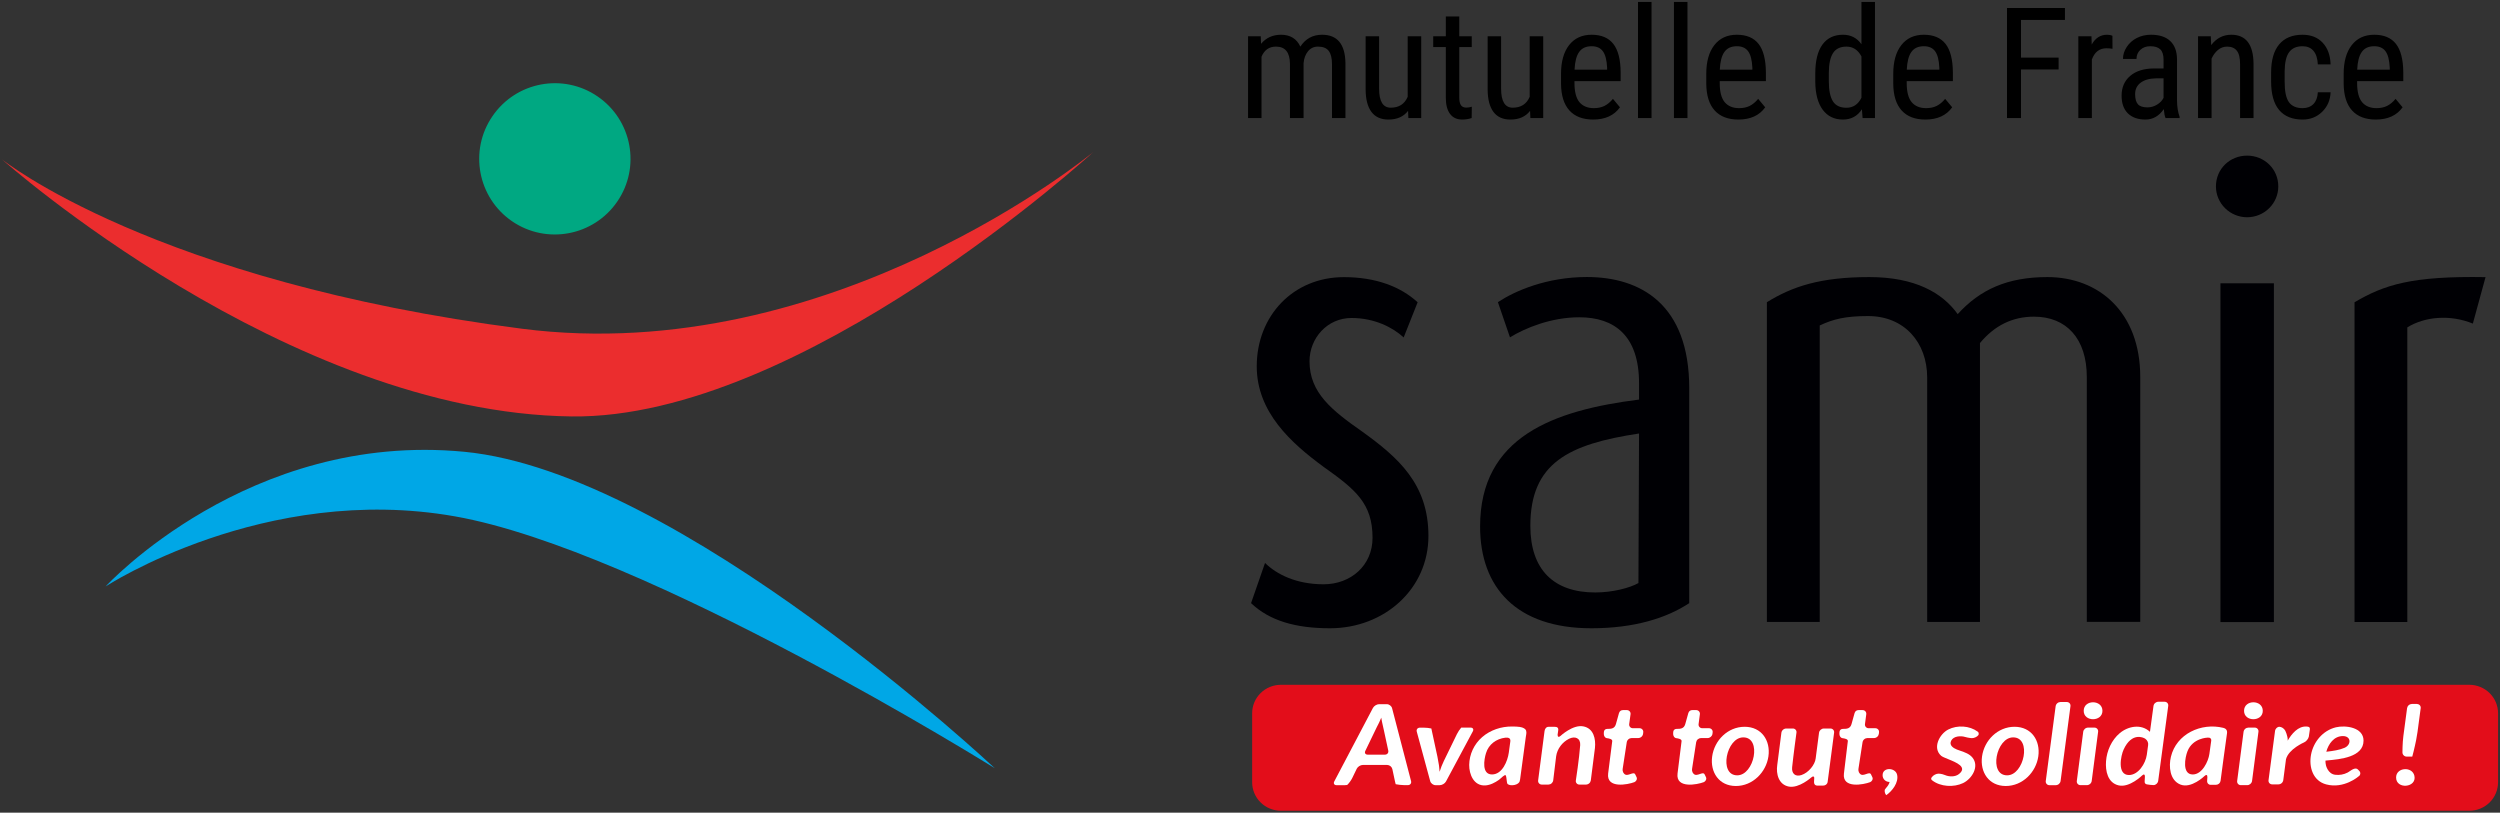 <svg viewBox="0 0 646 210" xmlns="http://www.w3.org/2000/svg">
<rect x="0" y="0" width="646" height="210" fill="#333333" stroke="none"/>
<path fill-rule="evenodd" clip-rule="evenodd" d="M154.43 24.928C163.335 31.036 165.609 43.19 159.498 52.092C153.388 60.993 141.229 63.266 132.324 57.178C123.419 51.07 121.146 38.916 127.256 30.015C133.367 21.092 145.525 18.82 154.43 24.928Z" fill="#00A882"/>
<path d="M27.298 151.532C27.298 151.532 64.191 111.38 119.957 116.738C175.702 122.096 257.036 198.5 257.036 198.5C257.036 198.5 166.672 142.088 117.496 133.416C68.32 124.743 27.298 151.532 27.298 151.532Z" fill="#00A7E6"/>
<path d="M0.5 41.168C0.5 41.168 74.097 106.711 147.715 107.607C207.026 108.337 282.5 39.291 282.5 39.291C282.5 39.291 214.951 95.224 134.889 84.946C39.603 72.709 0.5 41.168 0.5 41.168Z" fill="#EB2D2E"/>
<path d="M638.057 176.95H330.998C330.021 176.949 329.053 177.139 328.149 177.508C327.246 177.878 326.425 178.419 325.734 179.102C325.042 179.785 324.494 180.597 324.12 181.489C323.747 182.382 323.555 183.339 323.556 184.305V202.145C323.557 204.096 324.341 205.966 325.737 207.345C327.132 208.724 329.025 209.499 330.998 209.5H638.057C639.035 209.501 640.003 209.311 640.907 208.942C641.81 208.573 642.631 208.031 643.322 207.348C644.013 206.665 644.562 205.854 644.935 204.961C645.309 204.068 645.501 203.112 645.5 202.145V184.305C645.501 183.339 645.309 182.382 644.935 181.489C644.562 180.597 644.013 179.785 643.322 179.102C642.631 178.419 641.81 177.878 640.907 177.508C640.003 177.139 639.035 176.949 638.057 176.95Z" fill="#E30D1A"/>
<path fill-rule="evenodd" clip-rule="evenodd" d="M556.478 202.87C555.911 202.87 555.124 202.745 554.762 202.683C554.4 202.62 554.1 202.386 554.18 201.794L554.243 200.702C554.275 200.111 553.959 199.955 553.535 200.376C553.535 200.376 550.276 203.586 547.473 202.948C544.608 202.292 544.009 199.191 544.199 196.683C544.403 193.987 545.632 191.228 547.74 189.45C549.928 187.611 553.314 186.989 555.55 189.108L556.463 182.407C556.511 182.112 556.662 181.844 556.889 181.647C557.116 181.451 557.405 181.339 557.707 181.332H559.311C559.926 181.332 560.35 181.814 560.272 182.407L557.675 201.794C557.58 202.386 557.045 202.87 556.478 202.87ZM550.118 200.266C552.527 200.266 554.399 197.336 554.73 195.061L555.076 192.536C555.156 191.944 554.935 191.322 554.321 190.885C553.803 190.527 550.843 189.185 548.764 193.642C547.993 195.28 547.017 200.266 550.118 200.266Z" fill="white"/>
<path d="M529.587 202.892C529.449 202.896 529.312 202.869 529.185 202.815C529.058 202.76 528.944 202.679 528.853 202.576C528.761 202.474 528.693 202.353 528.654 202.222C528.615 202.091 528.605 201.953 528.625 201.818L531.179 182.475C531.226 182.18 531.376 181.911 531.604 181.715C531.832 181.518 532.122 181.407 532.424 181.401H534.047C534.663 181.401 535.088 181.885 535.009 182.475L532.456 201.818C532.41 202.113 532.259 202.382 532.032 202.579C531.804 202.776 531.513 202.887 531.211 202.892H529.587Z" fill="white"/>
<path fill-rule="evenodd" clip-rule="evenodd" d="M364.616 201.819C364.774 202.395 364.396 202.878 363.797 202.878H362.837C362.239 202.878 361.262 202.768 360.663 202.644C360.663 202.644 360.617 202.628 360.49 202.036L359.781 198.722C359.706 198.425 359.535 198.161 359.293 197.969C359.051 197.778 358.752 197.671 358.442 197.663H352.157C351.558 197.663 350.849 198.099 350.582 198.643L349.417 201.056C349.149 201.601 348.597 202.38 348.156 202.799C348.156 202.799 348.061 202.893 347.479 202.893H345.368C344.771 202.893 344.503 202.457 344.771 201.928L354.772 182.923C355.055 182.393 355.78 181.958 356.379 181.958H358.347C358.946 181.958 359.577 182.425 359.718 183.017L364.616 201.819ZM352.803 194.021C352.535 194.566 352.819 195.002 353.433 195.002H357.86C358.474 195.002 358.851 194.519 358.725 193.943L357.639 188.9C357.512 188.308 357.308 187.36 357.166 186.783C357.166 186.783 357.04 186.255 356.915 185.445C356.584 186.27 356.206 187.079 355.78 187.858L352.803 194.021Z" fill="white"/>
<path d="M366.916 188.025C366.301 188.025 365.938 188.493 366.096 189.069L369.564 201.847C369.721 202.423 370.352 202.892 370.951 202.892H372.024C372.638 202.892 373.362 202.455 373.647 201.926L380.583 188.975C380.866 188.446 380.598 188.009 379.999 188.009H377.588C377.155 188.514 376.784 189.069 376.484 189.661L373.094 196.627C372.655 197.533 372.287 198.471 371.992 199.433C371.929 198.498 371.819 197.703 371.819 197.703C371.739 197.11 371.566 196.159 371.439 195.567L369.957 188.695L369.863 188.242C369.39 188.119 368.492 188.025 367.893 188.025H366.916Z" fill="white"/>
<path fill-rule="evenodd" clip-rule="evenodd" d="M442.422 195.474C441.869 199.521 444.171 203.101 448.551 203.101C452.899 203.101 456.382 199.552 456.964 195.427C457.532 191.364 455.199 187.8 450.819 187.8C446.455 187.8 442.989 191.318 442.422 195.474ZM448.897 200.346C453.308 200.346 455.325 190.539 450.473 190.539C446.076 190.524 444.059 200.346 448.897 200.346Z" fill="white"/>
<path d="M490.215 200.202C489.789 198.288 486.463 198.163 486.463 200.312C486.463 201.324 487.267 202.072 488.276 202.055C488.134 202.662 487.756 203.177 487.345 203.627C487.046 203.971 487.016 204.126 487.016 204.126C486.936 204.609 487.126 205.216 487.425 205.466C488.97 204.376 490.656 202.212 490.215 200.202Z" fill="white"/>
<path d="M511.226 189.942C510.863 190.424 510.059 190.783 509.459 190.737C509.459 190.737 508.609 190.674 507.758 190.424C506.638 190.082 504.81 190.191 504.196 191.375C503.581 192.559 504.7 193.29 505.661 193.679C505.954 193.794 506.258 193.899 506.568 194.004L506.575 194.007C507.702 194.396 508.884 194.804 509.649 195.719C511.572 198.023 509.539 201.261 507.254 202.351C504.873 203.488 501.437 203.333 499.261 201.636C498.757 201.246 499.198 200.81 499.198 200.81C499.546 200.312 500.318 199.908 500.918 199.908C500.918 199.908 501.72 199.908 502.588 200.281C503.675 200.748 505.236 200.794 506.213 200C508.441 198.197 505.534 197.022 503.375 196.15C502.571 195.825 501.87 195.54 501.579 195.283C499.278 193.243 501.184 189.663 503.423 188.51C505.772 187.311 508.908 187.497 511.036 189.054C511.494 189.398 511.226 189.942 511.226 189.942Z" fill="white"/>
<path fill-rule="evenodd" clip-rule="evenodd" d="M518.287 203.101C513.907 203.101 511.608 199.521 512.158 195.474C512.726 191.318 516.192 187.8 520.557 187.8C524.937 187.8 527.269 191.364 526.701 195.427C526.119 199.552 522.637 203.101 518.287 203.101ZM518.635 200.346C523.047 200.346 525.064 190.539 520.209 190.539C515.814 190.524 513.798 200.346 518.635 200.346Z" fill="white"/>
<path d="M542.153 189.088C542.174 188.953 542.164 188.815 542.125 188.683C542.086 188.552 542.018 188.431 541.926 188.328C541.834 188.226 541.721 188.144 541.593 188.09C541.466 188.036 541.329 188.009 541.19 188.013H539.55C538.936 188.013 538.385 188.496 538.305 189.088L536.649 201.807C536.629 201.943 536.639 202.081 536.678 202.212C536.717 202.343 536.785 202.465 536.877 202.567C536.969 202.67 537.082 202.751 537.209 202.806C537.336 202.861 537.473 202.887 537.612 202.884H539.25C539.867 202.884 540.418 202.4 540.496 201.807L542.153 189.088Z" fill="white"/>
<path d="M543.272 183.68C543.272 186.548 538.431 186.594 538.431 183.68C538.431 180.719 543.272 180.75 543.272 183.68Z" fill="white"/>
<path d="M583.584 189.088C583.605 188.953 583.596 188.815 583.557 188.683C583.517 188.552 583.449 188.431 583.358 188.328C583.266 188.226 583.152 188.144 583.025 188.09C582.898 188.036 582.761 188.009 582.622 188.013H580.984C580.681 188.019 580.39 188.129 580.162 188.326C579.934 188.523 579.784 188.793 579.738 189.088L578.081 201.807C578.061 201.943 578.071 202.081 578.11 202.212C578.149 202.343 578.217 202.465 578.309 202.567C578.4 202.67 578.514 202.751 578.641 202.806C578.768 202.861 578.905 202.887 579.044 202.884H580.684C581.298 202.884 581.849 202.4 581.929 201.807L583.584 189.088Z" fill="white"/>
<path d="M584.703 183.68C584.703 186.548 579.863 186.594 579.863 183.68C579.863 180.719 584.703 180.75 584.703 183.68Z" fill="white"/>
<path d="M619.152 200.904C619.152 198.255 623.33 197.973 623.881 200.467C624.56 203.554 619.152 204.053 619.152 200.904Z" fill="white"/>
<path d="M624.543 181.919C625.143 181.919 625.584 182.401 625.506 182.994L624.685 189.136C624.607 189.727 624.448 190.693 624.322 191.286C624.322 191.286 623.819 193.765 623.329 195.51H621.894C621.602 195.51 621.322 195.394 621.115 195.19C620.909 194.985 620.792 194.708 620.792 194.419C620.792 194.419 620.792 191.973 621.028 190.211L621.989 182.979C622.038 182.685 622.189 182.416 622.416 182.219C622.643 182.023 622.933 181.911 623.235 181.903H624.543V181.919Z" fill="white"/>
<path d="M464.206 189.322C464.23 189.188 464.223 189.05 464.186 188.918C464.149 188.787 464.083 188.665 463.993 188.562C463.902 188.459 463.789 188.377 463.663 188.323C463.536 188.268 463.399 188.242 463.261 188.247H461.559C461.256 188.252 460.965 188.363 460.737 188.56C460.509 188.756 460.359 189.027 460.313 189.322L459.241 197.677C458.895 200 459.604 202.774 462.268 203.258C464.884 203.725 468.023 200.904 468.023 200.904C468.479 200.499 468.825 200.576 468.795 201.075C468.775 201.397 468.758 201.719 468.747 202.041C468.747 202.79 469.173 202.993 469.536 202.993H471.128C471.679 202.993 472.184 202.634 472.262 202.041L473.934 189.322C473.955 189.187 473.945 189.049 473.906 188.918C473.867 188.786 473.799 188.665 473.708 188.563C473.616 188.46 473.503 188.379 473.376 188.324C473.249 188.27 473.112 188.243 472.973 188.247H471.285C470.67 188.247 470.119 188.73 470.039 189.322L469.173 195.963C469 197.583 467.343 199.672 465.469 200.28C463.845 200.795 462.929 199.812 463.087 198.27C463.434 194.918 464.206 189.322 464.206 189.322Z" fill="white"/>
<path fill-rule="evenodd" clip-rule="evenodd" d="M389.588 202.613C390.36 203.237 392.572 202.846 392.713 201.755L392.717 201.734C392.732 201.63 392.748 201.513 392.793 201.398C393.267 197.76 393.756 194.124 394.261 190.49C394.274 190.385 394.293 190.273 394.314 190.156L394.315 190.151L394.323 190.105C394.424 189.524 394.541 188.85 394.119 188.432C393.452 187.76 391.947 187.744 390.96 187.735H390.959L390.709 187.731C387.929 187.7 385.104 188.635 383.003 190.458C381.966 191.358 381.131 192.462 380.552 193.699C379.973 194.937 379.663 196.28 379.641 197.642C379.61 200.088 380.84 203.128 383.794 202.955C385.073 202.878 386.288 202.239 387.314 201.522C387.519 201.377 387.716 201.196 387.916 201.013C388.206 200.745 388.501 200.473 388.83 200.307C389.16 200.13 389.233 200.789 389.306 201.452L389.307 201.461C389.362 201.969 389.417 202.478 389.588 202.613ZM389.872 194.494C389.572 196.645 388.198 200.119 385.53 200.119C382.815 200.119 383.477 196.24 383.982 194.619C384.661 192.344 386.635 190.895 388.988 190.615C389.73 190.536 390.392 190.707 390.267 191.596C390.204 192.08 390.137 192.562 390.069 193.046C390.002 193.528 389.935 194.012 389.872 194.494Z" fill="white"/>
<path d="M415.232 190.743L415.237 190.744C415.697 190.811 416.675 190.956 416.602 191.511C416.602 191.511 416.048 195.913 415.544 199.879C415.056 203.875 420.671 202.736 422.31 202.111C422.72 201.956 423.146 201.377 422.895 200.832L422.532 200.081C422.312 199.663 421.843 199.826 421.32 200.007L421.319 200.007C420.754 200.203 420.126 200.421 419.693 199.941C419.18 199.379 419.263 198.865 419.335 198.431L419.362 198.256C419.425 197.788 420.354 191.793 420.354 191.793C420.403 191.498 420.554 191.229 420.782 191.032C421.009 190.835 421.299 190.723 421.6 190.715H423.32C423.622 190.71 423.913 190.599 424.141 190.402C424.369 190.205 424.52 189.934 424.566 189.638L424.614 189.247C424.634 189.112 424.625 188.974 424.585 188.842C424.546 188.711 424.478 188.589 424.386 188.487C424.294 188.384 424.181 188.303 424.054 188.248C423.927 188.194 423.789 188.167 423.651 188.171H421.949C421.81 188.176 421.671 188.151 421.543 188.097C421.416 188.043 421.301 187.962 421.209 187.859C421.117 187.756 421.049 187.633 421.011 187.501C420.972 187.369 420.963 187.23 420.986 187.094L421.332 184.565C421.353 184.429 421.344 184.291 421.305 184.16C421.266 184.028 421.198 183.907 421.107 183.804C421.015 183.701 420.901 183.62 420.774 183.565C420.647 183.511 420.51 183.484 420.371 183.488H419.393C418.984 183.488 418.54 183.66 418.352 184.237L417.548 187.126C417.206 188.318 416.275 188.331 415.482 188.341L415.339 188.342C414.819 188.342 414.519 188.639 414.456 189.061C414.419 189.315 414.414 189.572 414.441 189.826C414.488 190.263 414.787 190.669 415.151 190.731L415.232 190.743Z" fill="white"/>
<path d="M477.48 191.511C477.553 190.955 476.574 190.811 476.114 190.743L476.111 190.743L476.029 190.731C475.666 190.669 475.366 190.263 475.32 189.826C475.293 189.572 475.298 189.315 475.335 189.061C475.398 188.639 475.698 188.342 476.218 188.342L476.361 188.341C477.154 188.331 478.085 188.318 478.426 187.126L479.231 184.237C479.419 183.66 479.862 183.488 480.272 183.488H481.282C481.881 183.488 482.323 183.971 482.243 184.565L481.911 187.094C481.889 187.23 481.898 187.369 481.937 187.501C481.975 187.633 482.043 187.755 482.135 187.858C482.227 187.961 482.341 188.042 482.469 188.096C482.597 188.151 482.735 188.176 482.874 188.171H484.578C485.176 188.171 485.618 188.656 485.539 189.247L485.493 189.638C485.446 189.934 485.296 190.204 485.068 190.401C484.84 190.598 484.549 190.709 484.247 190.715H482.528C482.226 190.723 481.936 190.835 481.709 191.032C481.481 191.229 481.33 191.498 481.282 191.793C481.282 191.793 480.35 197.788 480.287 198.256C480.281 198.308 480.272 198.36 480.263 198.415L480.26 198.429L480.26 198.434C480.19 198.869 480.107 199.381 480.619 199.941C481.053 200.421 481.678 200.204 482.244 200.008L482.246 200.007C482.767 199.826 483.239 199.663 483.457 200.081L483.82 200.832C484.073 201.377 483.647 201.956 483.237 202.111C481.596 202.736 475.981 203.875 476.471 199.879C476.944 195.913 477.48 191.511 477.48 191.511Z" fill="white"/>
<path d="M433.149 190.743L433.154 190.744C433.614 190.811 434.592 190.956 434.519 191.511C434.519 191.511 433.982 195.913 433.477 199.879C432.988 203.875 438.603 202.736 440.244 202.111C440.653 201.956 441.078 201.377 440.827 200.832L440.464 200.081C440.244 199.663 439.775 199.826 439.252 200.007L439.251 200.007C438.686 200.203 438.06 200.421 437.625 199.941C437.112 199.379 437.195 198.865 437.267 198.431L437.267 198.43C437.277 198.371 437.287 198.312 437.294 198.256C437.357 197.788 438.288 191.793 438.288 191.793C438.337 191.498 438.488 191.229 438.715 191.032C438.943 190.835 439.232 190.723 439.534 190.715H441.253C441.868 190.715 442.419 190.232 442.499 189.638L442.546 189.247C442.566 189.112 442.557 188.974 442.517 188.842C442.478 188.711 442.41 188.589 442.318 188.487C442.226 188.384 442.113 188.303 441.986 188.248C441.859 188.194 441.721 188.167 441.583 188.171H439.881C439.742 188.176 439.604 188.151 439.476 188.096C439.348 188.042 439.234 187.961 439.142 187.858C439.05 187.755 438.982 187.633 438.943 187.501C438.904 187.369 438.896 187.23 438.918 187.094L439.249 184.565C439.27 184.43 439.261 184.291 439.221 184.16C439.182 184.028 439.115 183.907 439.023 183.804C438.931 183.702 438.818 183.62 438.691 183.566C438.564 183.511 438.426 183.485 438.288 183.488H437.31C436.899 183.488 436.457 183.66 436.269 184.237L435.465 187.126C435.122 188.318 434.192 188.331 433.399 188.341L433.256 188.342C432.736 188.342 432.436 188.639 432.373 189.061C432.336 189.315 432.331 189.572 432.358 189.826C432.405 190.263 432.704 190.669 433.068 190.731L433.149 190.743Z" fill="white"/>
<path d="M398.416 202.736C398.278 202.74 398.14 202.713 398.014 202.659C397.887 202.604 397.773 202.523 397.682 202.42C397.59 202.317 397.522 202.196 397.483 202.065C397.444 201.933 397.434 201.795 397.455 201.659L399.111 188.905C399.189 188.311 399.567 187.811 400.12 187.811H401.76C402.218 187.811 402.817 187.937 402.627 188.858L402.486 189.826C402.454 190.42 402.786 190.575 403.227 190.169C403.227 190.169 406.414 187.188 409.094 187.688C411.822 188.187 412.374 190.934 412.137 193.261L411.066 201.659C411.019 201.955 410.869 202.225 410.641 202.422C410.413 202.619 410.123 202.73 409.82 202.736H408.133C407.995 202.741 407.859 202.715 407.733 202.66C407.607 202.605 407.495 202.523 407.405 202.419C407.316 202.316 407.251 202.194 407.216 202.062C407.181 201.931 407.176 201.793 407.202 201.659C407.202 201.659 408.084 195.945 408.321 192.542C408.448 190.731 406.98 190.123 405.436 190.903C403.7 191.762 402.376 193.495 402.108 195.43L401.35 201.659C401.305 201.953 401.157 202.221 400.932 202.418C400.708 202.615 400.42 202.727 400.12 202.736H398.416Z" fill="white"/>
<path fill-rule="evenodd" clip-rule="evenodd" d="M573.404 202.488C573.189 202.677 572.913 202.784 572.626 202.789L572.269 202.785C571.976 202.782 571.627 202.779 571.11 202.789C570.778 202.789 570.273 202.415 570.322 201.76L570.385 200.825C570.417 200.232 570.1 200.077 569.675 200.497C569.675 200.497 566.201 203.897 563.375 202.711C560.643 201.574 560.375 198.034 560.958 195.573C562.364 189.634 568.789 186.672 574.489 188.075C574.869 188.168 575.641 188.45 575.452 189.54C575.262 190.648 573.795 201.76 573.795 201.76C573.757 202.041 573.618 202.299 573.404 202.488ZM566.611 200.123C569.011 200.123 570.637 196.788 570.905 194.824L571.379 191.411C571.457 190.819 571.015 190.537 570.463 190.6C570.463 190.6 566.595 190.679 565.252 194.108C564.622 195.665 563.768 200.123 566.611 200.123Z" fill="white"/>
<path d="M587.149 202.684C587.011 202.687 586.873 202.661 586.747 202.606C586.62 202.552 586.507 202.471 586.415 202.368C586.324 202.266 586.256 202.145 586.217 202.013C586.178 201.882 586.168 201.744 586.188 201.609L587.871 188.875C587.951 188.282 588.454 187.8 588.988 187.8C589.523 187.8 590.201 188.236 590.483 188.766C590.483 188.766 591.206 190.137 591.144 191.385C592.151 189.607 593.849 187.598 596.004 187.737L596.102 187.744C596.449 187.769 596.926 187.803 596.87 188.47C596.795 189.095 596.706 189.719 596.602 190.34C596.476 190.932 595.926 191.602 595.374 191.836C595.374 191.836 591.395 193.535 590.702 196.185L589.995 201.609C589.948 201.904 589.798 202.174 589.571 202.371C589.344 202.567 589.054 202.678 588.752 202.684H587.149Z" fill="white"/>
<path fill-rule="evenodd" clip-rule="evenodd" d="M610.737 191.371C610.737 195.663 604.668 196.2 601.294 196.498L600.911 196.533C600.911 196.533 600.848 196.938 601.038 197.796C601.038 197.796 601.53 199.964 603.396 200.197C604.5 200.341 605.622 200.145 606.608 199.636C606.72 199.572 606.83 199.504 606.938 199.433C606.996 199.395 607.053 199.356 607.109 199.316L607.112 199.314C607.827 198.832 608.789 198.183 609.377 198.934L609.646 199.214C609.742 199.312 609.814 199.43 609.857 199.56C609.901 199.689 609.914 199.826 609.895 199.961C609.877 200.096 609.828 200.225 609.752 200.339C609.675 200.453 609.574 200.548 609.455 200.617C609.455 200.617 605.706 203.908 601.102 202.693C597.653 201.787 596.562 198.185 597.178 194.973C597.811 191.683 600.199 188.782 603.57 187.941C606.07 187.331 610.737 187.924 610.737 191.371ZM605.405 190.202C603.095 190.202 601.655 192.244 601.117 194.255L601.411 194.217C602.893 194.028 604.467 193.825 605.848 193.226C607.621 192.43 607.572 190.202 605.405 190.202Z" fill="white"/>
<path d="M580.653 56.14C578.517 56.136 576.47 55.295 574.96 53.803C573.45 52.31 572.6 50.287 572.596 48.176C572.596 43.627 576.207 40.213 580.653 40.213C585.084 40.213 588.711 43.627 588.711 48.176C588.71 50.288 587.86 52.312 586.349 53.806C584.839 55.299 582.79 56.138 580.653 56.14Z" fill="#000004"/>
<path d="M573.764 73.202H587.575V160.745H573.764V73.202Z" fill="#000004"/>
<path fill-rule="evenodd" clip-rule="evenodd" d="M411.204 162.345C391.818 162.345 382.456 151.799 382.456 136.052C382.456 112.828 401.511 106.02 423.529 103.248V99.027C423.529 86.69 417.13 81.986 408.083 81.986C400.848 81.986 394.118 84.743 390.178 87.173L387.058 78.076C391.486 75.147 399.715 71.581 410.054 71.581C423.86 71.581 436.5 78.559 436.5 100.32V155.85C430.591 159.758 422.206 162.345 411.204 162.345ZM423.529 112.017C405.293 114.774 395.443 119.65 395.443 135.881C395.443 147.25 401.526 153.092 412.196 153.092C416.626 153.092 421.07 151.956 423.371 150.662L423.529 112.018V112.017Z" fill="#000004"/>
<path d="M323.274 155.852C328.052 160.399 334.784 162.345 343.66 162.345C357.788 162.345 369.123 152.115 369.108 138.475C369.108 125.006 361.225 118.185 352.018 111.536C344.133 106.024 338.379 101.478 338.379 93.365C338.379 87.354 342.982 82.169 349.227 82.169C355.155 82.169 359.916 84.598 362.707 87.2L366.317 78.105C361.887 74.041 355.47 71.612 347.255 71.612C334.106 71.612 324.741 81.67 324.741 94.656C324.741 106.507 333.617 114.462 342.005 120.629C350.236 126.469 354.665 130.051 354.665 138.973C354.665 146.104 349.069 150.979 342.005 150.979C334.942 150.979 329.848 148.393 326.884 145.466L323.274 155.852Z" fill="#000004"/>
<path d="M539.229 160.695V97.412C539.229 87.51 533.963 81.827 525.591 81.827C520.009 81.827 515.406 84.1 511.621 88.647V160.71H497.983V97.569C497.983 88.476 492.071 81.67 482.706 81.67C476.793 81.67 473.672 82.48 470.219 84.1V160.71H456.565V78.088C463.14 74.025 470.377 71.596 483.021 71.596C494.862 71.596 501.926 75.659 505.868 81.172C511.621 74.835 518.685 71.596 529.044 71.596C542.351 71.596 553.04 80.689 553.04 97.398V160.695H539.229Z" fill="#000004"/>
<path d="M638.984 83.618C633.071 81.189 626.497 81.827 622.05 84.598V160.726H608.412V78.105C616.139 73.558 623.201 71.283 642.263 71.612L638.984 83.618Z" fill="#000004"/>
<path d="M325.779 9.369L325.857 11.322C327.161 9.757 328.879 8.977 331.012 8.977C333.397 8.977 335.062 9.999 336.011 12.045C337.354 9.999 339.224 8.977 341.621 8.977C345.558 8.977 347.573 11.406 347.664 16.263V30.503H344.189V16.596C344.189 15.06 343.913 13.92 343.358 13.178C342.805 12.422 341.871 12.045 340.554 12.045C339.5 12.045 338.644 12.448 337.986 13.255C337.327 14.062 336.946 15.091 336.841 16.341V30.502H333.324V16.439C333.285 13.508 332.08 12.043 329.709 12.043C327.945 12.043 326.7 12.916 325.975 14.661V30.502H322.5V9.37H325.779V9.369ZM363.843 28.648C362.684 30.146 360.993 30.894 358.766 30.894C356.831 30.894 355.369 30.235 354.382 28.921C353.394 27.592 352.893 25.666 352.88 23.14V9.369H356.357V22.884C356.357 26.179 357.358 27.828 359.359 27.828C361.479 27.828 362.941 26.889 363.744 25.014V9.367H367.24V30.503H363.922L363.843 28.648ZM377.078 4.251V9.369H380.297V12.162H377.078V25.269C377.078 26.102 377.217 26.734 377.493 27.162C377.769 27.592 378.242 27.808 378.915 27.808C379.376 27.808 379.843 27.729 380.317 27.572L380.277 30.503C379.494 30.763 378.674 30.895 377.848 30.894C376.466 30.894 375.412 30.405 374.687 29.428C373.963 28.452 373.601 27.072 373.601 25.287V12.162H370.343V9.367H373.601V4.251H377.078ZM395.369 28.648C394.21 30.146 392.518 30.894 390.293 30.894C388.357 30.894 386.895 30.235 385.907 28.921C384.92 27.592 384.419 25.666 384.407 23.14V9.369H387.882V22.884C387.882 26.179 388.883 27.828 390.885 27.828C393.006 27.828 394.468 26.889 395.271 25.014V9.367H398.768V30.503H395.449L395.369 28.648ZM411.666 30.894C409.005 30.894 406.964 30.113 405.542 28.55C404.119 26.975 403.395 24.669 403.37 21.635V19.076C403.37 15.924 404.061 13.457 405.443 11.672C406.839 9.876 408.782 8.977 411.27 8.977C413.773 8.977 415.643 9.766 416.88 11.341C418.119 12.917 418.75 15.371 418.777 18.705V20.971H406.845V21.458C406.845 23.724 407.273 25.372 408.129 26.402C408.999 27.429 410.244 27.945 411.863 27.945C412.89 27.945 413.793 27.755 414.57 27.378C415.36 26.986 416.097 26.374 416.782 25.542L418.598 27.729C417.085 29.838 414.773 30.894 411.666 30.894ZM411.27 11.946C409.823 11.946 408.749 12.44 408.051 13.431C407.353 14.408 406.959 15.931 406.865 18.002H415.281V17.533C415.188 15.527 414.82 14.095 414.174 13.235C413.543 12.376 412.574 11.946 411.27 11.946ZM426.758 30.502H423.261V0.5H426.758V30.502ZM436.041 30.502H432.544V0.5H436.041V30.502ZM449.196 30.894C446.537 30.894 444.495 30.113 443.073 28.55C441.651 26.975 440.927 24.669 440.9 21.635V19.076C440.9 15.924 441.591 13.457 442.975 11.672C444.371 9.876 446.312 8.977 448.802 8.977C451.304 8.977 453.174 9.766 454.412 11.341C455.649 12.917 456.282 15.371 456.308 18.705V20.971H444.377V21.458C444.377 23.724 444.805 25.372 445.661 26.402C446.53 27.429 447.774 27.945 449.394 27.945C450.422 27.945 451.324 27.755 452.1 27.378C452.891 26.986 453.629 26.374 454.313 25.542L456.13 27.729C454.617 29.838 452.305 30.894 449.196 30.894ZM448.802 11.946C447.353 11.946 446.281 12.44 445.583 13.431C444.883 14.408 444.489 15.931 444.397 18.002H452.811V17.533C452.72 15.527 452.35 14.095 451.706 13.235C451.073 12.376 450.105 11.946 448.802 11.946ZM469.069 18.979C469.069 15.723 469.682 13.242 470.905 11.536C472.144 9.83 473.914 8.977 476.219 8.977C478.261 8.977 479.854 9.797 481 11.439V0.5H484.497V30.502H481.296L481.118 28.238C479.972 30.008 478.332 30.894 476.199 30.894C473.988 30.894 472.249 30.047 470.985 28.355C469.733 26.649 469.095 24.246 469.069 21.147V18.979ZM472.566 20.951C472.566 23.322 472.92 25.066 473.631 26.188C474.342 27.293 475.501 27.846 477.108 27.846C478.847 27.846 480.144 26.98 481 25.249V14.584C480.104 12.891 478.813 12.045 477.128 12.045C475.521 12.045 474.362 12.604 473.651 13.724C472.94 14.831 472.579 16.537 472.566 18.842V20.951ZM497.514 30.894C494.853 30.894 492.813 30.113 491.391 28.55C489.967 26.975 489.243 24.669 489.218 21.635V19.076C489.218 15.924 489.909 13.457 491.291 11.672C492.686 9.876 494.629 8.977 497.119 8.977C499.62 8.977 501.49 9.766 502.729 11.341C503.966 12.917 504.599 15.371 504.624 18.705V20.971H492.693V21.458C492.693 23.724 493.121 25.372 493.978 26.402C494.846 27.429 496.091 27.945 497.712 27.945C498.737 27.945 499.64 27.755 500.418 27.378C501.207 26.986 501.945 26.374 502.629 25.542L504.447 27.729C502.932 29.838 500.621 30.894 497.514 30.894ZM497.119 11.946C495.67 11.946 494.596 12.44 493.898 13.431C493.201 14.408 492.806 15.931 492.713 18.002H501.129V17.533C501.035 15.527 500.667 14.095 500.021 13.235C499.39 12.376 498.423 11.946 497.119 11.946ZM531.943 17.943H522.225V30.503H518.61V2.063H533.583V5.148H522.225V14.877H531.943V17.943ZM545.869 12.611C545.348 12.517 544.819 12.471 544.289 12.474C542.499 12.474 541.247 13.444 540.535 15.384V30.503H537.04V9.369H540.437L540.497 11.516C541.431 9.823 542.755 8.977 544.467 8.977C545.02 8.977 545.481 9.069 545.849 9.25L545.869 12.609V12.611ZM559.579 30.502C559.367 30.047 559.216 29.278 559.124 28.197C557.885 29.995 556.305 30.894 554.383 30.894C552.447 30.894 550.933 30.36 549.839 29.291C548.76 28.211 548.22 26.693 548.22 24.74C548.22 22.591 548.958 20.887 550.432 19.622C551.907 18.36 553.929 17.716 556.496 17.689H559.064V15.443C559.064 14.18 558.781 13.281 558.215 12.748C557.649 12.213 556.786 11.946 555.627 11.946C554.573 11.946 553.717 12.259 553.059 12.884C552.402 13.495 552.072 14.277 552.072 15.227H548.575C548.575 14.147 548.898 13.12 549.544 12.142C550.189 11.152 551.088 10.349 552.15 9.817C553.244 9.257 554.462 8.977 555.805 8.977C557.992 8.977 559.65 9.519 560.783 10.599C561.928 11.666 562.514 13.229 562.541 15.287V25.952C562.554 27.579 562.778 28.992 563.212 30.191V30.503H559.579V30.502ZM554.916 27.749C555.783 27.746 556.632 27.502 557.366 27.046C558.143 26.576 558.709 25.992 559.064 25.287V20.248H557.089C555.431 20.274 554.12 20.645 553.158 21.361C552.197 22.064 551.716 23.054 551.716 24.33C551.716 25.529 551.96 26.402 552.447 26.948C552.935 27.482 553.757 27.749 554.916 27.749ZM571.272 9.369L571.372 11.653C572.727 9.869 574.459 8.977 576.565 8.977C580.345 8.977 582.262 11.472 582.314 16.459V30.503H578.838V16.616C578.838 14.961 578.554 13.788 577.987 13.098C577.435 12.395 576.599 12.045 575.48 12.045C574.61 12.045 573.826 12.331 573.128 12.904C572.444 13.477 571.891 14.225 571.47 15.15V30.503H567.973V9.369H571.272ZM594.996 27.945C596.155 27.945 597.082 27.592 597.782 26.891C598.479 26.173 598.861 25.157 598.927 23.843H602.226C602.146 25.873 601.415 27.559 600.033 28.901C598.662 30.23 596.984 30.894 594.996 30.894C592.348 30.894 590.326 30.074 588.931 28.432C587.549 26.779 586.858 24.324 586.858 21.068V18.745C586.858 15.555 587.549 13.133 588.931 11.48C590.315 9.812 592.33 8.979 594.976 8.979C597.162 8.979 598.894 9.664 600.171 11.03C601.462 12.397 602.146 14.266 602.226 16.635H598.927C598.847 15.073 598.466 13.902 597.782 13.12C597.109 12.339 596.175 11.947 594.976 11.947C593.422 11.947 592.27 12.456 591.519 13.472C590.768 14.475 590.38 16.128 590.353 18.434V21.129C590.353 23.616 590.723 25.374 591.46 26.403C592.21 27.431 593.389 27.946 594.996 27.946V27.945ZM613.899 30.894C611.24 30.894 609.198 30.113 607.776 28.55C606.354 26.975 605.63 24.669 605.603 21.635V19.076C605.603 15.924 606.294 13.457 607.678 11.672C609.073 9.876 611.015 8.977 613.504 8.977C616.007 8.977 617.877 9.766 619.114 11.341C620.352 12.917 620.984 15.371 621.011 18.705V20.971H609.08V21.458C609.08 23.724 609.508 25.372 610.364 26.402C611.233 27.429 612.477 27.945 614.097 27.945C615.125 27.945 616.027 27.755 616.803 27.378C617.594 26.986 618.33 26.374 619.016 25.542L620.833 27.729C619.319 29.838 617.008 30.894 613.899 30.894ZM613.504 11.946C612.056 11.946 610.983 12.44 610.285 13.431C609.586 14.408 609.191 15.931 609.1 18.002H617.514V17.533C617.422 15.527 617.053 14.095 616.408 13.235C615.776 12.376 614.808 11.946 613.504 11.946Z" fill="black"/>
</svg>
